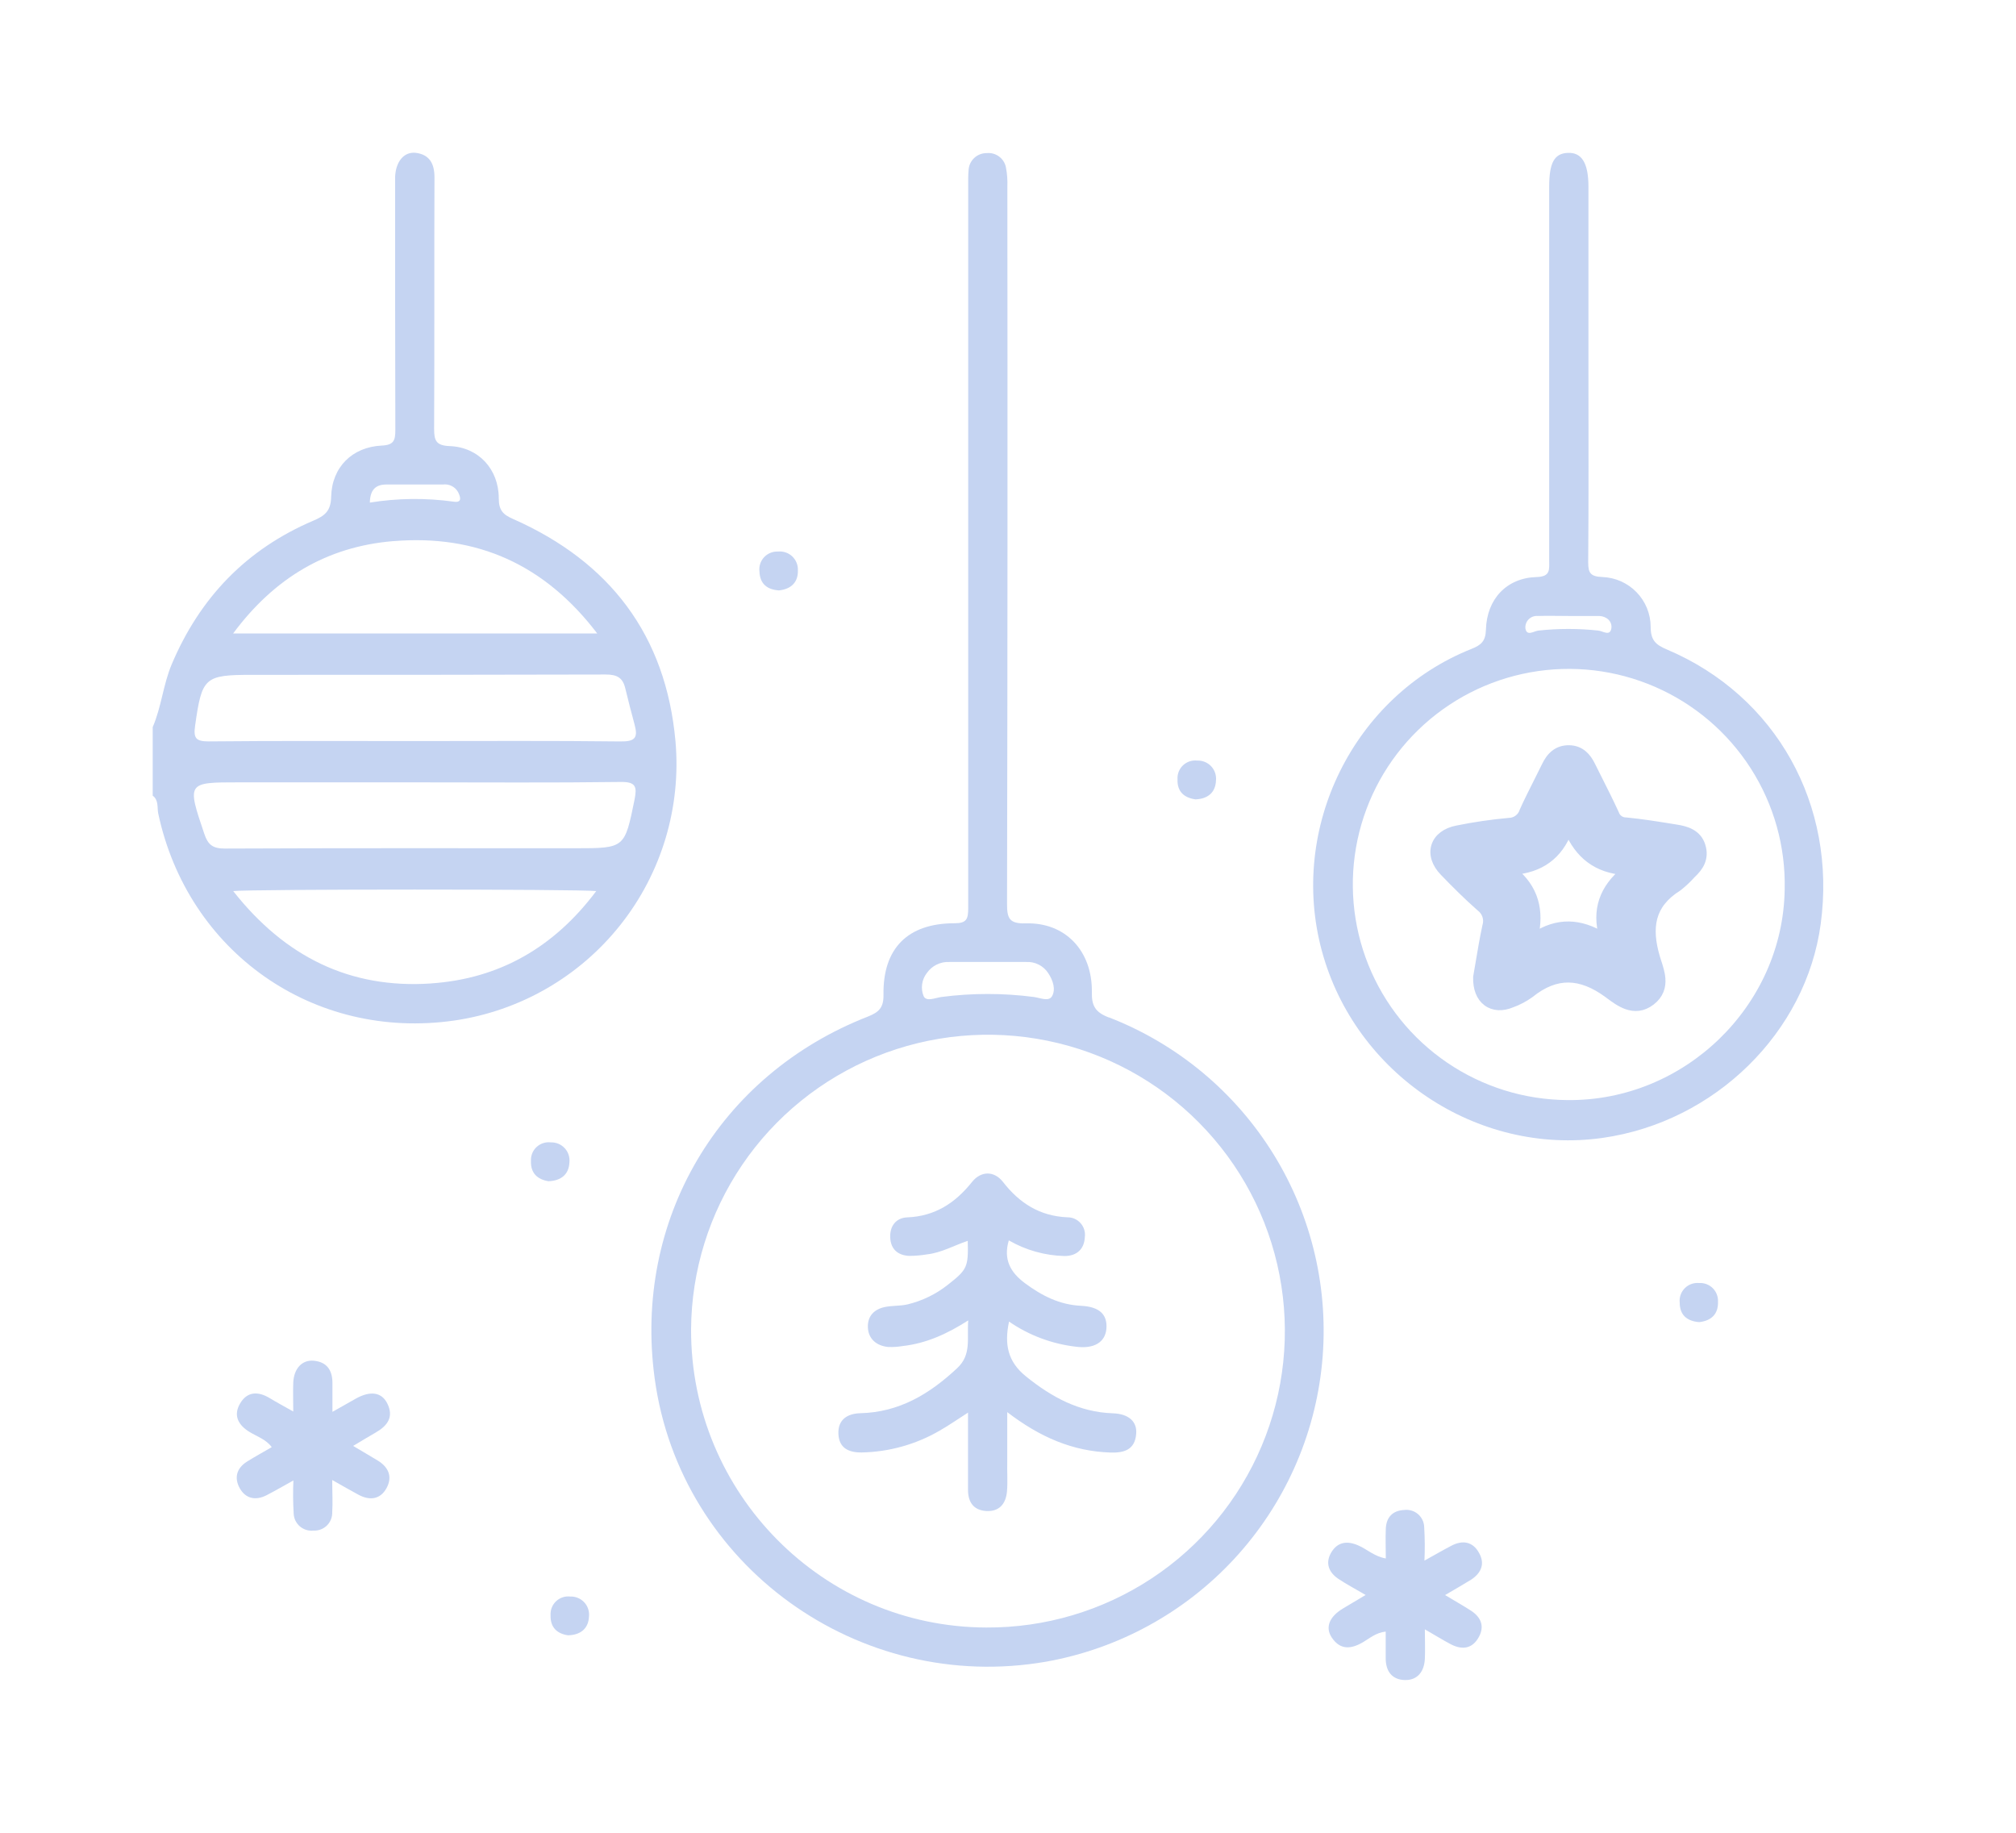 <svg width="88" height="80" viewBox="0 0 88 80" fill="none" xmlns="http://www.w3.org/2000/svg">
<path d="M29.485 32.355C29.07 27.735 26.628 24.529 22.41 22.659C21.962 22.468 21.772 22.278 21.772 21.754C21.772 20.476 20.886 19.518 19.628 19.472C19.035 19.448 18.948 19.231 18.95 18.712C18.969 15.054 18.95 11.396 18.965 7.738C18.965 7.147 18.753 6.748 18.148 6.671C17.636 6.614 17.274 7.052 17.247 7.721C17.247 7.886 17.247 8.054 17.247 8.219C17.247 11.734 17.247 15.253 17.257 18.767C17.257 19.219 17.196 19.425 16.664 19.449C15.379 19.51 14.486 20.387 14.455 21.685C14.442 22.311 14.175 22.516 13.672 22.729C10.759 23.972 8.729 26.081 7.496 28.995C7.121 29.885 7.047 30.857 6.666 31.737V34.731C6.931 34.921 6.856 35.248 6.906 35.503C8.19 41.545 13.674 45.431 19.835 44.545C22.698 44.127 25.293 42.631 27.087 40.364C28.881 38.098 29.739 35.232 29.485 32.355ZM16.857 21.149C17.685 21.149 18.514 21.149 19.332 21.149C19.464 21.131 19.598 21.154 19.716 21.213C19.835 21.272 19.933 21.366 19.997 21.482C20.083 21.657 20.207 21.959 19.807 21.898C18.591 21.729 17.356 21.742 16.144 21.938C16.156 21.375 16.401 21.151 16.857 21.149ZM17.169 23.621C20.82 23.318 23.774 24.638 26.07 27.651H10.176C11.964 25.24 14.255 23.86 17.169 23.619V23.621ZM18.822 42.927C15.276 43.17 12.433 41.76 10.18 38.895C10.941 38.807 25.263 38.807 26.026 38.895C24.187 41.351 21.801 42.722 18.822 42.925V42.927ZM27.699 34.902C27.266 37.022 27.278 37.026 25.116 37.026C20.014 37.026 14.912 37.016 9.808 37.039C9.288 37.039 9.077 36.872 8.919 36.4C8.157 34.145 8.157 34.149 10.443 34.149H18.127C21.119 34.149 24.109 34.172 27.099 34.132C27.773 34.123 27.805 34.358 27.699 34.9V34.902ZM27.127 32.364C24.113 32.328 21.098 32.347 18.085 32.347C15.072 32.347 12.103 32.332 9.111 32.362C8.555 32.362 8.439 32.227 8.515 31.689C8.814 29.567 8.917 29.457 10.991 29.457C16.142 29.457 21.292 29.457 26.444 29.442C26.942 29.442 27.186 29.588 27.295 30.049C27.421 30.577 27.56 31.104 27.701 31.63C27.841 32.157 27.762 32.37 27.123 32.362L27.127 32.364Z" fill="#C5D4F2"/>
<path d="M48.407 44.414C47.815 44.188 47.645 43.908 47.661 43.296C47.681 41.501 46.499 40.254 44.777 40.305C44.05 40.324 43.956 40.085 43.958 39.438C43.98 29.012 43.984 18.586 43.972 8.16C43.984 7.876 43.964 7.592 43.911 7.312C43.875 7.122 43.77 6.951 43.614 6.835C43.459 6.718 43.266 6.664 43.073 6.683C42.869 6.68 42.672 6.757 42.524 6.897C42.375 7.037 42.288 7.229 42.279 7.432C42.258 7.668 42.263 7.905 42.263 8.143V23.676C42.263 26.337 42.263 28.999 42.263 31.661C42.263 34.322 42.263 36.984 42.263 39.646C42.263 40.108 42.199 40.302 41.663 40.3C39.628 40.3 38.535 41.389 38.565 43.418C38.575 43.971 38.375 44.178 37.897 44.368C31.368 46.912 27.635 53.26 28.578 60.175C29.692 68.34 37.491 73.951 45.661 72.532C48.817 71.97 51.703 70.393 53.878 68.041C56.053 65.689 57.399 62.692 57.709 59.506C58.02 56.32 57.278 53.12 55.598 50.394C53.917 47.668 51.39 45.565 48.401 44.406L48.407 44.414ZM40.46 42.469C40.569 42.313 40.716 42.187 40.888 42.103C41.059 42.02 41.248 41.98 41.439 41.99C42.01 41.99 42.581 41.99 43.153 41.99C43.724 41.99 44.244 41.99 44.791 41.99C44.981 41.979 45.171 42.019 45.341 42.105C45.511 42.191 45.655 42.321 45.758 42.48C45.964 42.79 46.093 43.184 45.922 43.484C45.779 43.733 45.4 43.554 45.13 43.518C43.79 43.343 42.434 43.343 41.094 43.518C40.826 43.553 40.441 43.739 40.317 43.482C40.249 43.316 40.227 43.134 40.252 42.956C40.277 42.778 40.349 42.61 40.46 42.469ZM43.052 71.04C35.925 71.021 30.145 65.182 30.166 58.024C30.182 55.466 30.957 52.969 32.394 50.85C33.83 48.732 35.864 47.086 38.238 46.12C40.612 45.156 43.219 44.915 45.729 45.429C48.24 45.943 50.542 47.188 52.343 49.008C54.145 50.828 55.366 53.14 55.851 55.653C56.336 58.165 56.065 60.765 55.07 63.123C54.076 65.481 52.403 67.492 50.264 68.901C48.125 70.31 45.615 71.055 43.052 71.04Z" fill="#C5D4F2"/>
<path d="M72.771 28.354C72.266 28.142 72.053 27.944 72.053 27.36C72.051 26.796 71.83 26.254 71.436 25.849C71.043 25.444 70.508 25.207 69.943 25.187C69.444 25.166 69.322 25.027 69.326 24.539C69.35 21.761 69.337 18.982 69.337 16.204V8.156C69.337 7.12 69.048 6.645 68.433 6.673C67.846 6.698 67.623 7.105 67.623 8.154C67.623 13.592 67.623 19.029 67.623 24.466C67.623 24.856 67.688 25.17 67.079 25.187C65.774 25.223 64.9 26.138 64.862 27.484C64.848 27.988 64.654 28.157 64.228 28.326C59.086 30.375 56.244 36.134 57.701 41.509C59.158 46.883 64.477 50.444 69.954 49.669C74.856 48.973 78.84 45.064 79.476 40.328C80.177 35.127 77.528 30.373 72.771 28.354ZM67.122 26.887C67.57 26.873 68.019 26.887 68.467 26.887C68.804 26.887 69.139 26.887 69.476 26.887H69.811C70.137 26.902 70.383 27.128 70.337 27.43C70.278 27.784 69.971 27.546 69.766 27.524C68.898 27.43 68.024 27.43 67.156 27.524C66.957 27.543 66.646 27.792 66.585 27.43C66.578 27.358 66.587 27.285 66.612 27.216C66.636 27.148 66.675 27.085 66.727 27.034C66.778 26.982 66.84 26.942 66.908 26.916C66.977 26.891 67.05 26.881 67.122 26.887ZM68.412 48.018C66.541 48.005 64.717 47.437 63.171 46.385C61.625 45.334 60.427 43.847 59.73 42.114C59.033 40.381 58.869 38.48 59.257 36.653C59.646 34.827 60.57 33.157 61.912 31.856C63.254 30.555 64.954 29.682 66.794 29.348C68.634 29.015 70.533 29.235 72.247 29.982C73.962 30.728 75.415 31.967 76.423 33.541C77.43 35.114 77.945 36.952 77.903 38.819C77.831 43.906 73.525 48.077 68.412 48.018Z" fill="#C5D4F2"/>
<path d="M64.561 67.783C64.285 67.281 63.835 67.213 63.342 67.477C62.978 67.667 62.624 67.873 62.178 68.12C62.201 67.632 62.197 67.143 62.167 66.656C62.164 66.547 62.138 66.441 62.091 66.343C62.044 66.246 61.978 66.159 61.895 66.089C61.812 66.018 61.716 65.966 61.612 65.936C61.508 65.905 61.399 65.896 61.291 65.91C60.788 65.935 60.512 66.23 60.491 66.73C60.474 67.152 60.491 67.574 60.491 68.026C59.981 67.935 59.669 67.618 59.286 67.456C58.813 67.247 58.389 67.298 58.113 67.76C57.836 68.222 58 68.637 58.429 68.922C58.783 69.158 59.162 69.355 59.611 69.62C59.23 69.848 58.926 70.026 58.623 70.209C58.029 70.566 57.834 71.032 58.135 71.481C58.503 72.028 58.971 71.989 59.495 71.682C59.788 71.511 60.057 71.266 60.487 71.217C60.487 71.631 60.487 72.006 60.487 72.382C60.487 72.952 60.764 73.317 61.32 73.333C61.876 73.348 62.167 72.962 62.196 72.412C62.215 72.023 62.196 71.631 62.196 71.12C62.655 71.384 62.99 71.593 63.338 71.776C63.832 72.03 64.275 71.966 64.553 71.454C64.814 70.979 64.641 70.584 64.205 70.302C63.851 70.074 63.481 69.867 63.079 69.624C63.495 69.378 63.86 69.173 64.222 68.948C64.668 68.65 64.826 68.249 64.561 67.783Z" fill="#C5D4F2"/>
<path d="M16.901 61.251C16.654 60.766 16.165 60.701 15.549 61.04C15.229 61.218 14.911 61.401 14.511 61.627C14.511 61.119 14.511 60.743 14.511 60.368C14.511 59.809 14.27 59.452 13.7 59.395C13.184 59.346 12.826 59.739 12.801 60.355C12.786 60.735 12.801 61.131 12.801 61.612C12.379 61.372 12.07 61.209 11.771 61.026C11.268 60.724 10.794 60.73 10.482 61.258C10.169 61.787 10.405 62.209 10.897 62.507C11.223 62.707 11.609 62.825 11.862 63.167C11.482 63.391 11.123 63.583 10.783 63.798C10.329 64.083 10.211 64.505 10.466 64.962C10.722 65.418 11.16 65.509 11.632 65.268C12.003 65.078 12.363 64.867 12.807 64.621C12.787 65.097 12.79 65.574 12.818 66.049C12.82 66.157 12.845 66.264 12.89 66.362C12.936 66.46 13.002 66.548 13.083 66.62C13.164 66.691 13.26 66.745 13.363 66.778C13.466 66.81 13.575 66.821 13.683 66.81C13.791 66.815 13.899 66.798 14 66.76C14.101 66.722 14.193 66.663 14.27 66.588C14.347 66.512 14.407 66.421 14.447 66.321C14.487 66.221 14.506 66.113 14.502 66.005C14.529 65.58 14.502 65.152 14.502 64.602C14.955 64.857 15.298 65.057 15.645 65.243C16.134 65.507 16.597 65.456 16.871 64.958C17.145 64.46 16.96 64.041 16.49 63.753C16.157 63.551 15.822 63.355 15.414 63.114C15.795 62.888 16.09 62.705 16.395 62.532C16.909 62.239 17.206 61.849 16.901 61.251Z" fill="#C5D4F2"/>
<path d="M74.165 56.003C74.05 55.993 73.934 56.008 73.826 56.047C73.717 56.087 73.619 56.15 73.538 56.233C73.458 56.315 73.396 56.414 73.359 56.523C73.321 56.632 73.308 56.748 73.321 56.863C73.321 57.403 73.645 57.671 74.171 57.709C74.712 57.652 75.009 57.346 74.992 56.821C74.997 56.711 74.98 56.602 74.94 56.499C74.901 56.397 74.84 56.304 74.762 56.227C74.684 56.15 74.59 56.09 74.487 56.051C74.385 56.013 74.275 55.996 74.165 56.003Z" fill="#C5D4F2"/>
<path d="M33.998 25.771C34.547 25.716 34.844 25.4 34.828 24.894C34.834 24.781 34.814 24.668 34.771 24.563C34.728 24.457 34.663 24.363 34.581 24.285C34.498 24.207 34.399 24.148 34.291 24.112C34.184 24.076 34.069 24.063 33.956 24.075C33.843 24.07 33.73 24.09 33.626 24.133C33.521 24.177 33.427 24.242 33.35 24.325C33.273 24.409 33.216 24.508 33.181 24.616C33.147 24.723 33.136 24.837 33.151 24.949C33.172 25.493 33.495 25.736 33.998 25.771Z" fill="#C5D4F2"/>
<path d="M52.183 34.892C52.737 34.872 53.059 34.577 53.078 34.071C53.09 33.958 53.077 33.844 53.041 33.737C53.005 33.629 52.946 33.531 52.868 33.448C52.791 33.365 52.696 33.3 52.591 33.257C52.486 33.214 52.373 33.194 52.259 33.199C52.147 33.186 52.033 33.198 51.925 33.234C51.818 33.27 51.72 33.329 51.638 33.407C51.556 33.485 51.492 33.58 51.451 33.685C51.41 33.79 51.393 33.903 51.4 34.016C51.379 34.552 51.686 34.822 52.183 34.892Z" fill="#C5D4F2"/>
<path d="M24.855 50.743C24.868 50.63 24.856 50.516 24.821 50.408C24.786 50.3 24.728 50.202 24.651 50.118C24.574 50.035 24.48 49.969 24.375 49.925C24.27 49.881 24.157 49.861 24.044 49.864C23.931 49.851 23.817 49.862 23.709 49.897C23.602 49.932 23.503 49.99 23.421 50.067C23.338 50.144 23.273 50.239 23.231 50.344C23.189 50.449 23.171 50.562 23.177 50.674C23.156 51.211 23.466 51.482 23.939 51.56C24.51 51.539 24.832 51.247 24.855 50.743Z" fill="#C5D4F2"/>
<path d="M24.892 69.688C24.779 69.675 24.666 69.687 24.558 69.723C24.451 69.759 24.353 69.818 24.271 69.896C24.189 69.974 24.125 70.069 24.084 70.174C24.043 70.28 24.026 70.393 24.033 70.506C24.018 71.042 24.324 71.312 24.795 71.38C25.366 71.367 25.69 71.063 25.709 70.561C25.721 70.448 25.709 70.334 25.673 70.227C25.637 70.119 25.578 70.02 25.5 69.938C25.423 69.855 25.328 69.79 25.223 69.747C25.118 69.704 25.005 69.684 24.892 69.688Z" fill="#C5D4F2"/>
<path d="M48.576 61.69C47.103 61.639 45.909 60.985 44.791 60.085C43.974 59.431 43.839 58.663 44.045 57.686C44.913 58.285 45.915 58.661 46.963 58.783C47.751 58.888 48.25 58.593 48.296 57.988C48.341 57.384 48.001 57.038 47.193 56.998C46.252 56.954 45.479 56.559 44.74 56.011C44.108 55.54 43.788 54.977 44.035 54.142C44.776 54.57 45.612 54.804 46.467 54.825C47.006 54.825 47.33 54.519 47.353 54.002C47.368 53.893 47.36 53.783 47.329 53.678C47.297 53.573 47.244 53.476 47.171 53.394C47.099 53.311 47.01 53.245 46.91 53.201C46.809 53.156 46.701 53.133 46.591 53.135C45.382 53.081 44.496 52.515 43.773 51.581C43.392 51.1 42.82 51.106 42.43 51.591C41.695 52.513 40.813 53.089 39.6 53.138C39.118 53.159 38.838 53.507 38.859 54.015C38.88 54.523 39.187 54.792 39.68 54.819C39.94 54.819 40.2 54.797 40.457 54.754C41.087 54.686 41.64 54.363 42.243 54.163C42.272 55.304 42.224 55.414 41.381 56.074C40.861 56.488 40.256 56.783 39.61 56.937C39.29 57.011 38.947 56.983 38.623 57.051C38.155 57.15 37.861 57.45 37.884 57.948C37.907 58.447 38.265 58.745 38.772 58.796C38.985 58.803 39.198 58.789 39.408 58.753C40.427 58.639 41.341 58.226 42.264 57.635C42.202 58.441 42.417 59.133 41.775 59.726C40.571 60.85 39.255 61.642 37.562 61.686C36.991 61.699 36.572 61.964 36.597 62.584C36.621 63.203 37.039 63.409 37.625 63.399C38.817 63.374 39.983 63.047 41.013 62.449C41.415 62.222 41.792 61.954 42.255 61.66V65.038C42.255 65.563 42.495 65.916 43.036 65.954C43.622 65.994 43.91 65.637 43.956 65.093C43.992 64.669 43.956 64.239 43.967 63.812V61.639C45.397 62.734 46.824 63.35 48.48 63.403C49.075 63.42 49.534 63.279 49.594 62.602C49.648 62.057 49.275 61.713 48.576 61.69Z" fill="#C5D4F2"/>
<path d="M73.178 36.167L73.178 36.167C73.103 36.155 73.029 36.143 72.954 36.131C72.304 36.026 71.648 35.921 70.986 35.857L70.978 35.856L70.97 35.856C70.867 35.856 70.767 35.824 70.683 35.765C70.6 35.706 70.536 35.623 70.502 35.526L70.499 35.519L70.496 35.512C70.266 35.011 70.018 34.518 69.771 34.027C69.666 33.82 69.562 33.613 69.46 33.406C69.282 33.045 69.007 32.718 68.504 32.704L68.504 32.704C68.244 32.698 68.031 32.772 67.859 32.908C67.69 33.04 67.569 33.223 67.474 33.419L67.474 33.419C67.357 33.659 67.235 33.901 67.113 34.144C66.904 34.558 66.694 34.975 66.504 35.397L66.5 35.405L66.497 35.414C66.454 35.546 66.371 35.661 66.26 35.743C66.149 35.826 66.015 35.872 65.876 35.876L65.876 35.875L65.865 35.876C65.104 35.945 64.348 36.056 63.599 36.208C63.114 36.303 62.767 36.561 62.652 36.928C62.537 37.295 62.675 37.705 63.016 38.058C63.528 38.59 64.054 39.113 64.609 39.602L64.609 39.602L64.619 39.61C64.74 39.702 64.83 39.828 64.877 39.972C64.924 40.117 64.926 40.272 64.883 40.417L64.882 40.417L64.879 40.43C64.761 40.979 64.667 41.539 64.581 42.052C64.547 42.253 64.514 42.447 64.482 42.63L64.48 42.643L64.479 42.656C64.465 43.137 64.612 43.525 64.904 43.742C65.197 43.961 65.59 43.973 65.99 43.805C66.271 43.703 66.536 43.563 66.779 43.389L66.779 43.389L66.787 43.383C67.369 42.914 67.925 42.705 68.472 42.712C69.022 42.719 69.589 42.943 70.191 43.387C70.21 43.401 70.23 43.416 70.25 43.431C70.462 43.589 70.725 43.784 71.011 43.884C71.341 44.001 71.71 43.994 72.08 43.706C72.261 43.566 72.38 43.407 72.449 43.234C72.518 43.063 72.533 42.888 72.521 42.719C72.503 42.467 72.417 42.204 72.345 41.982C72.325 41.92 72.306 41.861 72.289 41.806C72.092 41.144 72.037 40.562 72.172 40.057C72.306 39.558 72.633 39.111 73.245 38.727L73.253 38.722L73.26 38.716C73.472 38.549 73.669 38.364 73.848 38.162C74.011 38.012 74.159 37.841 74.246 37.638C74.335 37.426 74.353 37.19 74.271 36.925C74.099 36.361 73.579 36.231 73.178 36.167ZM68.499 32.879L68.499 32.879L68.499 32.879ZM69.978 39.296C69.815 39.777 69.815 40.301 69.975 40.875C69.477 40.572 68.981 40.404 68.479 40.397C67.968 40.391 67.469 40.552 66.972 40.88C67.098 40.323 67.107 39.801 66.963 39.318C66.817 38.827 66.518 38.393 66.052 38.014C66.633 37.968 67.129 37.808 67.536 37.512C67.947 37.214 68.251 36.789 68.46 36.237C68.686 36.769 68.995 37.196 69.403 37.5C69.816 37.807 70.318 37.98 70.913 38.021C70.46 38.396 70.141 38.816 69.978 39.296Z" fill="#C5D4F2" stroke="#C5D4F2" stroke-width="0.35"/>
</svg>
